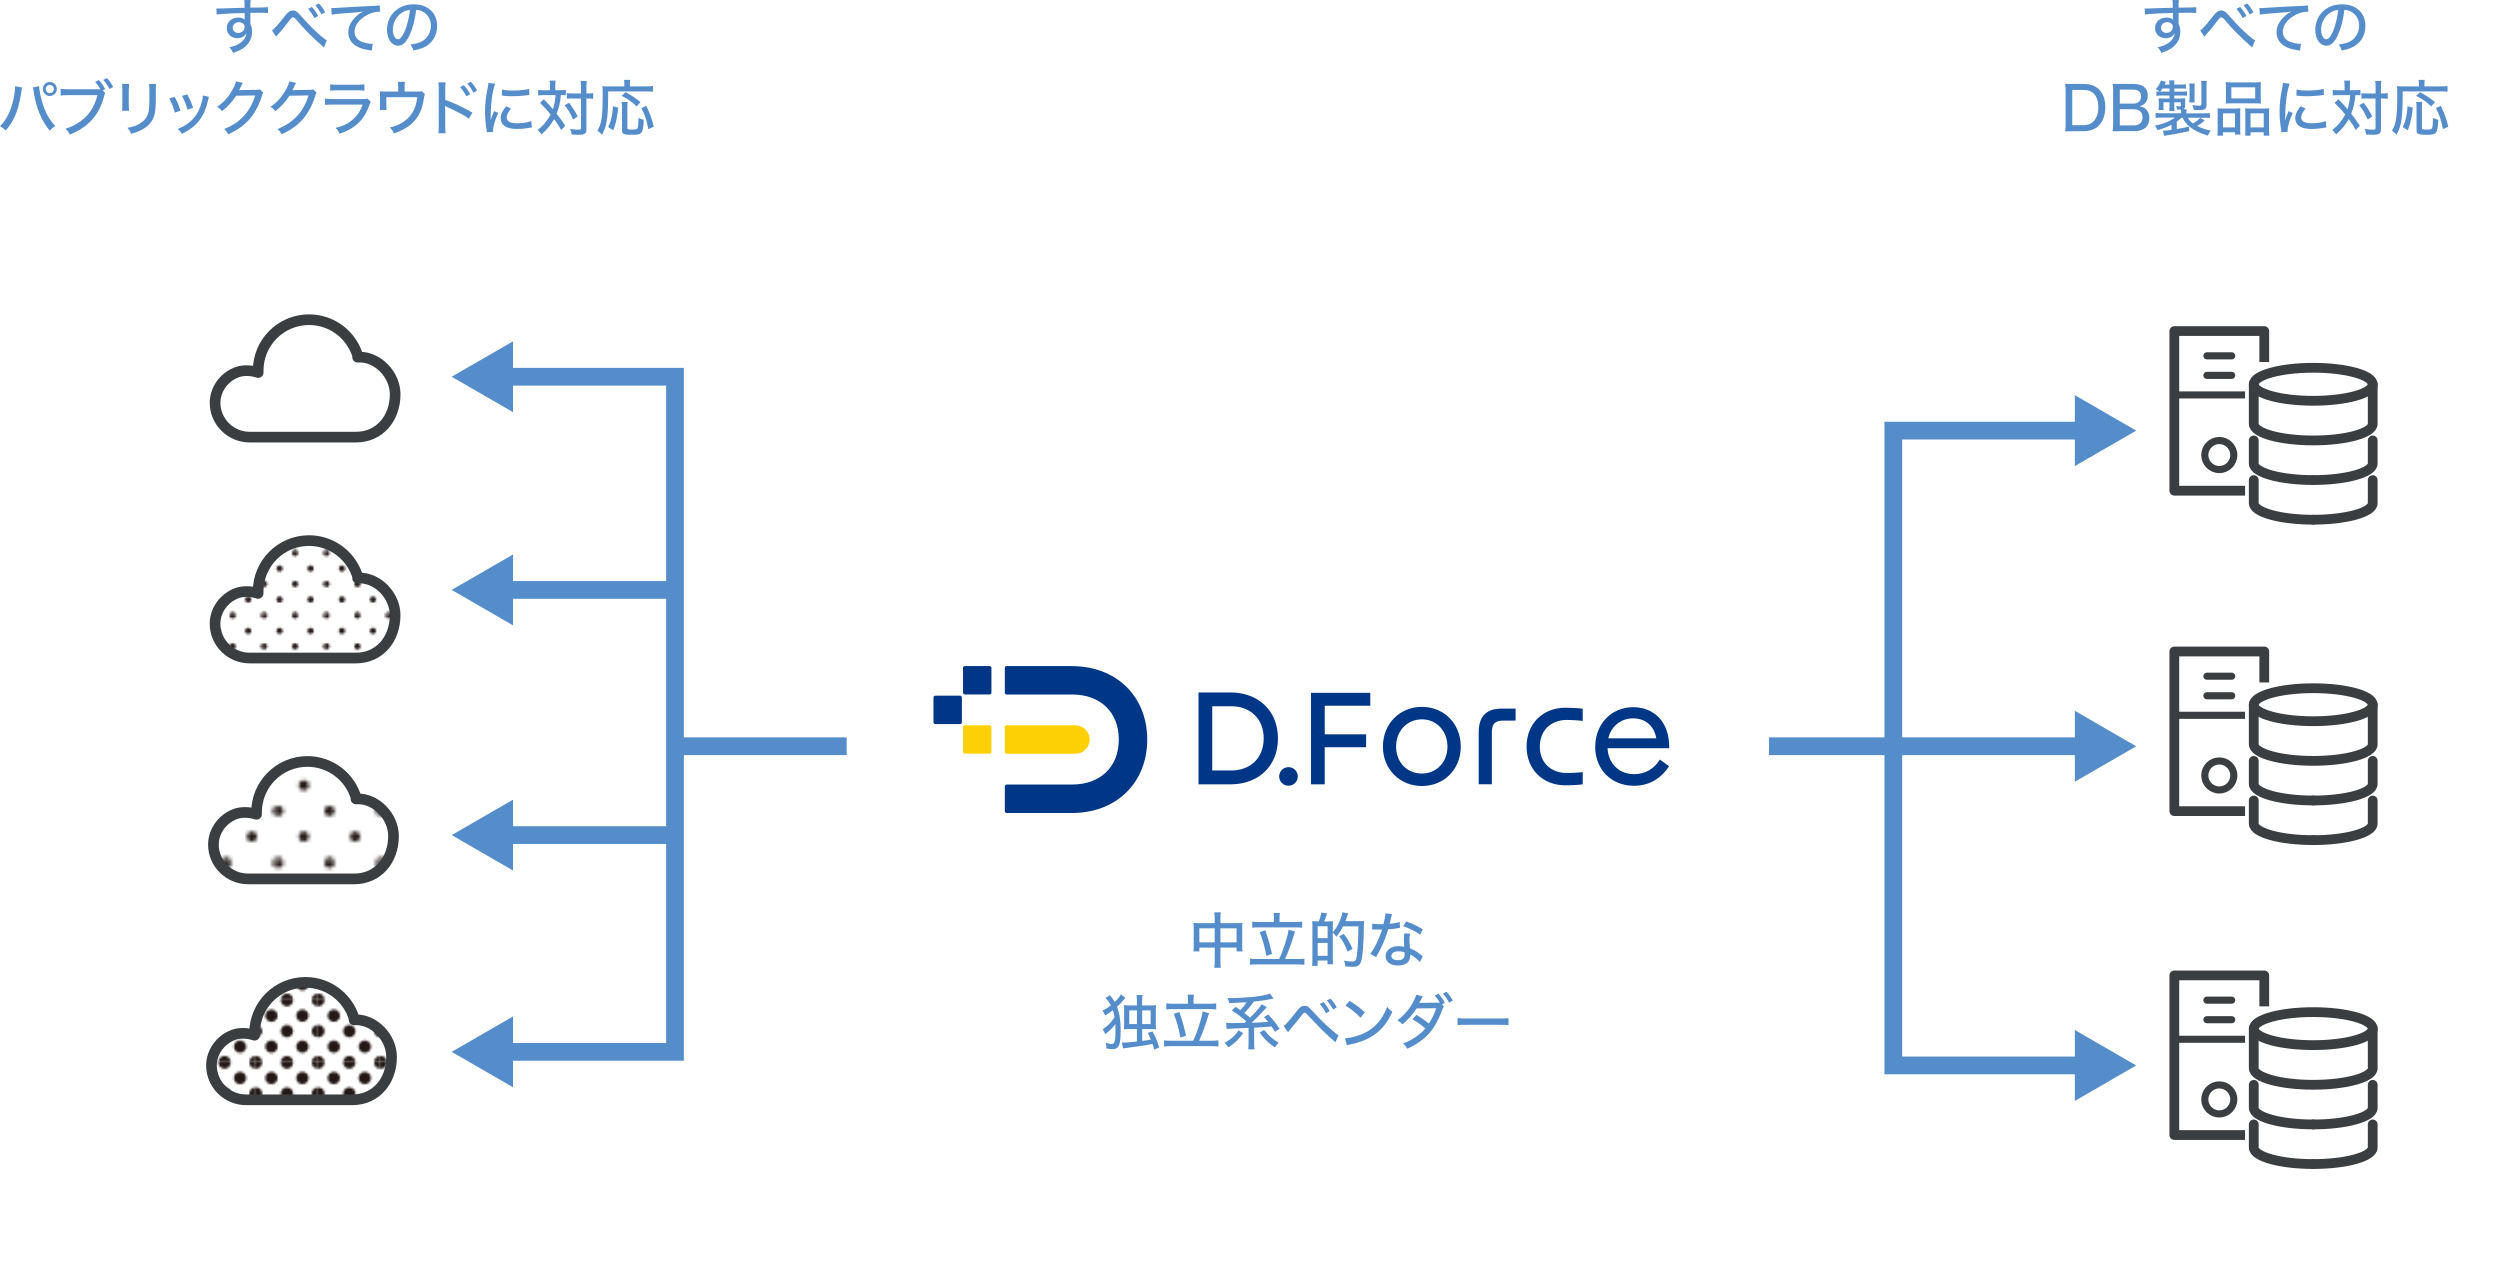 <?xml version="1.0" encoding="UTF-8"?>
<svg id="_レイヤー_2" data-name="レイヤー 2" xmlns="http://www.w3.org/2000/svg" xmlns:xlink="http://www.w3.org/1999/xlink" viewBox="0 0 639.3 325.31">
  <defs>
    <style>
      .cls-1 {
        fill: #fff;
      }

      .cls-2 {
        stroke-width: 2.5px;
      }

      .cls-2, .cls-3, .cls-4, .cls-5, .cls-6, .cls-7, .cls-8 {
        stroke: #3a3e40;
        stroke-linejoin: round;
      }

      .cls-2, .cls-3, .cls-4, .cls-5, .cls-7, .cls-8 {
        stroke-linecap: round;
      }

      .cls-2, .cls-5, .cls-9, .cls-6, .cls-10, .cls-8 {
        fill: none;
      }

      .cls-11 {
        fill: #fcd005;
      }

      .cls-3 {
        fill: url(#_10_dpi_20_-2);
      }

      .cls-3, .cls-4, .cls-7, .cls-8 {
        stroke-width: 2.73px;
      }

      .cls-4 {
        fill: url(#_10_dpi_20_);
      }

      .cls-5 {
        stroke-width: 1.82px;
      }

      .cls-9 {
        stroke: #558dcb;
        stroke-miterlimit: 10;
        stroke-width: 4.54px;
      }

      .cls-6 {
        stroke-width: 1.82px;
      }

      .cls-7 {
        fill: url(#_10_dpi_40_);
      }

      .cls-12 {
        fill: #558dcb;
      }

      .cls-13 {
        fill: #231815;
      }

      .cls-14 {
        fill: #003686;
      }
    </style>
    <pattern id="_10_dpi_20_" data-name="10 dpi 20%" x="0" y="0" width="28.8" height="28.8" patternTransform="translate(-3680.7 -4675.46) scale(.55)" patternUnits="userSpaceOnUse" viewBox="0 0 28.8 28.8">
      <g>
        <rect class="cls-10" x="0" y="0" width="28.8" height="28.8"/>
        <g>
          <path class="cls-13" d="m28.8,30.24c.8,0,1.44-.64,1.44-1.44s-.64-1.44-1.44-1.44-1.44.64-1.44,1.44.64,1.44,1.44,1.44Z"/>
          <path class="cls-13" d="m14.4,30.24c.8,0,1.44-.64,1.44-1.44s-.65-1.44-1.44-1.44-1.44.64-1.44,1.44.64,1.44,1.44,1.44Z"/>
          <path class="cls-13" d="m28.8,15.84c.8,0,1.44-.65,1.44-1.44s-.64-1.44-1.44-1.44-1.44.64-1.44,1.44.64,1.44,1.44,1.44Z"/>
          <path class="cls-13" d="m14.4,15.84c.8,0,1.44-.65,1.44-1.44s-.65-1.44-1.44-1.44-1.44.64-1.44,1.44.64,1.44,1.44,1.44Z"/>
          <path class="cls-13" d="m7.2,23.04c.79,0,1.44-.64,1.44-1.44s-.65-1.44-1.44-1.44-1.44.64-1.44,1.44.64,1.44,1.44,1.44Z"/>
          <path class="cls-13" d="m21.6,23.04c.8,0,1.44-.64,1.44-1.44s-.65-1.44-1.44-1.44-1.44.64-1.44,1.44.64,1.44,1.44,1.44Z"/>
          <path class="cls-13" d="m7.2,8.64c.79,0,1.44-.64,1.44-1.44s-.65-1.44-1.44-1.44-1.44.64-1.44,1.44.64,1.44,1.44,1.44Z"/>
          <path class="cls-13" d="m21.6,8.64c.8,0,1.44-.64,1.44-1.44s-.65-1.44-1.44-1.44-1.44.64-1.44,1.44.64,1.44,1.44,1.44Z"/>
        </g>
        <g>
          <path class="cls-13" d="m0,30.24c.79,0,1.44-.64,1.44-1.44s-.64-1.44-1.44-1.44-1.44.64-1.44,1.44.64,1.44,1.44,1.44Z"/>
          <path class="cls-13" d="m0,15.84c.79,0,1.44-.65,1.44-1.44s-.64-1.44-1.44-1.44-1.44.64-1.44,1.44.64,1.44,1.44,1.44Z"/>
        </g>
        <g>
          <path class="cls-13" d="m28.8,1.44c.8,0,1.44-.64,1.44-1.44s-.64-1.44-1.44-1.44-1.44.64-1.44,1.44.64,1.44,1.44,1.44Z"/>
          <path class="cls-13" d="m14.4,1.44c.8,0,1.44-.64,1.44-1.44s-.65-1.44-1.44-1.44-1.44.64-1.44,1.44.64,1.44,1.44,1.44Z"/>
        </g>
        <path class="cls-13" d="m0,1.44c.79,0,1.44-.64,1.44-1.44S.79-1.44,0-1.44-1.44-.8-1.44,0-.8,1.44,0,1.44Z"/>
      </g>
    </pattern>
    <pattern id="_10_dpi_20_-2" data-name="10 dpi 20%" patternTransform="translate(-984.44 -1758.59) scale(.91)" xlink:href="#_10_dpi_20_"/>
    <pattern id="_10_dpi_40_" data-name="10 dpi 40%" x="0" y="0" width="28.8" height="28.8" patternTransform="translate(-3698.73 -4656.82) scale(.55)" patternUnits="userSpaceOnUse" viewBox="0 0 28.8 28.8">
      <g>
        <rect class="cls-10" x="0" y="0" width="28.8" height="28.8"/>
        <g>
          <path class="cls-13" d="m28.8,31.68c1.59,0,2.88-1.29,2.88-2.88s-1.29-2.88-2.88-2.88-2.88,1.29-2.88,2.88,1.29,2.88,2.88,2.88Z"/>
          <path class="cls-13" d="m14.4,31.68c1.59,0,2.88-1.29,2.88-2.88s-1.29-2.88-2.88-2.88-2.88,1.29-2.88,2.88,1.29,2.88,2.88,2.88Z"/>
          <path class="cls-13" d="m28.8,17.28c1.59,0,2.88-1.29,2.88-2.88s-1.29-2.88-2.88-2.88-2.88,1.29-2.88,2.88,1.29,2.88,2.88,2.88Z"/>
          <path class="cls-13" d="m14.4,17.28c1.59,0,2.88-1.29,2.88-2.88s-1.29-2.88-2.88-2.88-2.88,1.29-2.88,2.88,1.29,2.88,2.88,2.88Z"/>
          <path class="cls-13" d="m7.2,24.48c1.59,0,2.88-1.29,2.88-2.88s-1.29-2.88-2.88-2.88-2.88,1.29-2.88,2.88,1.29,2.88,2.88,2.88Z"/>
          <path class="cls-13" d="m21.6,24.48c1.59,0,2.88-1.29,2.88-2.88s-1.29-2.88-2.88-2.88-2.88,1.29-2.88,2.88,1.29,2.88,2.88,2.88Z"/>
          <path class="cls-13" d="m7.2,10.08c1.59,0,2.88-1.29,2.88-2.88s-1.29-2.88-2.88-2.88-2.88,1.29-2.88,2.88,1.29,2.88,2.88,2.88Z"/>
          <path class="cls-13" d="m21.6,10.08c1.59,0,2.88-1.29,2.88-2.88s-1.29-2.88-2.88-2.88-2.88,1.29-2.88,2.88,1.29,2.88,2.88,2.88Z"/>
        </g>
        <g>
          <path class="cls-13" d="m0,31.68c1.59,0,2.88-1.29,2.88-2.88S1.59,25.92,0,25.92s-2.88,1.29-2.88,2.88S-1.59,31.68,0,31.68Z"/>
          <path class="cls-13" d="m0,17.28c1.59,0,2.88-1.29,2.88-2.88S1.59,11.52,0,11.52s-2.88,1.29-2.88,2.88S-1.59,17.28,0,17.28Z"/>
        </g>
        <g>
          <path class="cls-13" d="m28.8,2.88c1.59,0,2.88-1.29,2.88-2.88s-1.29-2.88-2.88-2.88-2.88,1.29-2.88,2.88,1.29,2.88,2.88,2.88Z"/>
          <path class="cls-13" d="m14.4,2.88c1.59,0,2.88-1.29,2.88-2.88s-1.29-2.88-2.88-2.88-2.88,1.29-2.88,2.88,1.29,2.88,2.88,2.88Z"/>
        </g>
        <path class="cls-13" d="m0,2.88c1.59,0,2.88-1.29,2.88-2.88S1.59-2.88,0-2.88-2.88-1.59-2.88,0-1.59,2.88,0,2.88Z"/>
      </g>
    </pattern>
  </defs>
  <g id="_レイヤー_1-2" data-name="レイヤー 1">
    <g>
      <path class="cls-1" d="m577.78,325.31c-33.83,0-61.52-27.68-61.52-61.52V107.64c0-33.83,27.68-61.52,61.52-61.52s61.52,27.68,61.52,61.52v156.16c0,33.83-27.68,61.52-61.52,61.52Z"/>
      <line class="cls-9" x1="445.41" y1="190.83" x2="484.16" y2="190.83"/>
      <g>
        <line class="cls-9" x1="484.16" y1="190.83" x2="533.23" y2="190.83"/>
        <polygon class="cls-12" points="530.58 199.9 546.27 190.84 530.58 181.77 530.58 199.9"/>
      </g>
      <g>
        <polyline class="cls-9" points="533.23 110.12 484.16 110.12 484.16 272.45 533.23 272.45"/>
        <polygon class="cls-12" points="530.58 101.06 546.27 110.12 530.58 119.18 530.58 101.06"/>
        <polygon class="cls-12" points="530.58 281.52 546.27 272.46 530.58 263.39 530.58 281.52"/>
      </g>
      <path class="cls-1" d="m79.54,325.31c-33.83,0-61.52-27.68-61.52-61.52V107.64c0-33.83,27.68-61.52,61.52-61.52s61.52,27.68,61.52,61.52v156.16c0,33.83-27.68,61.52-61.52,61.52Z"/>
      <circle class="cls-1" cx="334.45" cy="190.83" r="117.93"/>
      <g>
        <path class="cls-12" d="m310.62,234.96c0-.8-.03-1.14-.11-1.65h1.67c-.08.46-.09.88-.09,1.61v1.14h4.32c.6,0,.93-.02,1.31-.06-.05.43-.06.74-.06,1.3v4.52c0,.6.02,1,.08,1.47h-1.53v-.97h-4.12v3.32c0,.91.02,1.34.11,1.85h-1.68c.08-.54.11-.99.11-1.85v-3.32h-3.92v.97h-1.54c.06-.52.09-.86.09-1.47v-4.52c0-.54-.02-.85-.08-1.3.42.05.74.06,1.3.06h4.15v-1.1Zm-3.92,2.44v3.57h3.92v-3.57h-3.92Zm9.51,3.57v-3.57h-4.12v3.57h4.12Z"/>
        <path class="cls-12" d="m327.1,245.23c.99-1.99,2.22-5.81,2.42-7.5l1.67.51c-.14.28-.17.36-.45,1.3-.66,2.15-1.39,4.09-2.13,5.7h3.1c.74,0,1.36-.03,1.85-.09v1.58c-.53-.08-1.07-.11-1.85-.11h-10.15c-.8,0-1.39.03-1.92.11v-1.58c.53.06,1.11.09,1.92.09h5.53Zm-1.33-10.56c0-.43-.03-.77-.11-1.22h1.65c-.08.39-.11.79-.11,1.2v1.13h3.89c.82,0,1.42-.03,1.9-.11v1.57c-.54-.06-1.13-.09-1.9-.09h-9.02c-.76,0-1.33.03-1.85.09v-1.57c.46.08,1.05.11,1.85.11h3.69v-1.11Zm-2.22,3.21c.69,1.93,1.05,3.2,1.73,6.05l-1.44.51c-.4-2.22-.96-4.22-1.7-6.07l1.41-.49Z"/>
        <path class="cls-12" d="m337.24,235.64c.32-.82.51-1.45.65-2.29l1.5.23c-.26.79-.46,1.33-.79,2.05h.93c.54,0,1.11-.02,1.34-.05-.03.43-.05.8-.05,1.34v1.45c.6-.6,1.25-1.64,1.75-2.79.36-.85.66-1.82.7-2.29l1.5.28c-.06.11-.06.12-.25.68-.08.28-.29.83-.48,1.31h3.47c.6,0,1.02-.02,1.33-.06-.05.34-.05.43-.06,1.13-.11,5.39-.28,7.58-.65,9.02-.32,1.19-.9,1.59-2.3,1.59-.54,0-.93-.02-1.79-.08-.05-.6-.14-.96-.36-1.5.79.15,1.51.23,2.1.23.66,0,.85-.14,1.02-.73.34-1.22.52-3.84.57-8.28h-3.92c-.52,1.07-.79,1.47-1.73,2.7-.35-.57-.57-.85-.9-1.11v6.56c0,.6.03,1.16.06,1.56h-1.41v-.96h-2.52v1.36h-1.42c.06-.45.08-1,.08-1.95v-7.95c0-.77-.01-1.13-.06-1.53.26.03.88.05,1.36.05h.32Zm-.29,4.26h2.55v-3.03h-2.55v3.03Zm0,4.52h2.55v-3.3h-2.55v3.3Zm7.66-1.07c-.74-1.87-1.24-2.76-2.13-3.92l1.13-.63c.93,1.17,1.47,2.08,2.27,3.83l-1.27.73Z"/>
        <path class="cls-12" d="m355.97,233.74q-.09.26-.25,1c-.11.49-.19.82-.36,1.5,1.11-.11,1.93-.25,2.58-.46l.06,1.5c-.19.02-.2.02-.53.08-.57.11-1.48.22-2.49.29-.46,1.57-1.02,3.06-1.7,4.49-.36.76-.49,1.02-1.1,2.08-.12.22-.23.4-.29.54l-1.48-.85c.56-.7.97-1.39,1.5-2.47.63-1.28,1.17-2.63,1.5-3.75-.32.02-.46.02-.91.02s-.43,0-1.05-.02h-.56v-1.48c.54.09,1.08.12,1.96.12.45,0,.73,0,.93-.02.28-1,.48-2.08.51-2.76l1.67.19Zm7.13,12.29c-.54-.68-1.48-1.42-2.49-1.98.02.17.02.19.02.32,0,.57-.23,1.22-.56,1.62-.49.57-1.41.91-2.52.91-1.98,0-3.23-.93-3.23-2.39s1.33-2.56,3.21-2.56c.51,0,.88.05,1.56.17-.06-.79-.09-1.37-.09-1.98s.03-.93.12-1.47l1.5.11c-.15.57-.2.9-.2,1.48s.05,1.33.15,2.24c1.1.48,1.64.79,2.55,1.48.34.26.34.28.48.39q.12.12.23.2l-.74,1.45Zm-5.47-2.76c-1.11,0-1.82.46-1.82,1.17s.62,1.1,1.68,1.1c1.14,0,1.7-.48,1.7-1.42,0-.17-.03-.57-.03-.59-.59-.19-.99-.26-1.53-.26Zm5.51-4.28c-1.3-.9-2.61-1.53-4.31-2.15l.77-1.22c1.81.68,2.92,1.22,4.25,2.04l-.71,1.33Z"/>
        <path class="cls-12" d="m287.77,255.16q-.12.14-.36.43c-.62.76-1.05,1.24-1.76,1.88.66,1.76.93,3.54.93,6.18,0,2.29-.23,3.57-.73,4.14-.29.34-.73.49-1.41.49-.45,0-.85-.05-1.5-.17-.02-.59-.06-.91-.2-1.45.66.22,1.2.32,1.59.32.71,0,.93-.88.93-3.64,0-.39-.02-.82-.05-1.45-.7.96-1.41,1.67-2.58,2.56-.17-.49-.39-.91-.66-1.24,1.2-.76,2.25-1.81,3.04-3.09-.12-.68-.25-1.2-.42-1.78-.66.53-1.17.86-2.01,1.33-.19-.49-.37-.87-.66-1.24.93-.45,1.42-.76,2.16-1.33-.28-.56-.57-.99-.96-1.44-.09-.11-.23-.25-.43-.43l1.13-.76c.11.15.34.45.54.73.22.26.42.56.71,1.03.79-.77,1.33-1.45,1.54-1.96l1.14.87Zm6.35,1.95c.62,0,1.05-.02,1.51-.08-.05.46-.06.8-.06,1.58v2.98c0,.8.02,1.16.06,1.62-.42-.05-.8-.06-1.53-.06h-2.02v3.03c1.05-.12,1.42-.19,2.22-.34-.29-.73-.4-.96-.8-1.7l1.21-.39c.77,1.36,1.08,2.08,1.74,4.08l-1.31.59c-.18-.73-.25-.97-.42-1.47-1.68.37-3.64.66-6.64,1.02-.34.03-.6.08-.9.14l-.29-1.53c.17.03.26.03.4.03.71,0,1.65-.08,3.44-.28v-3.18h-1.79c-.71,0-1.13.02-1.53.06.03-.46.05-.88.05-1.59v-2.95c0-.74-.01-1.16-.06-1.64.49.06.91.08,1.54.08h1.79v-1.17c0-.73-.02-.85-.11-1.48h1.56c-.08.42-.11.77-.11,1.48v1.17h2.04Zm-5.34,1.27v3.5h1.96v-3.5h-1.96Zm3.3,3.5h2.16v-3.5h-2.16v3.5Z"/>
        <path class="cls-12" d="m305.12,266.13c.99-1.99,2.22-5.81,2.42-7.5l1.67.51c-.14.28-.17.36-.45,1.3-.66,2.15-1.39,4.09-2.13,5.7h3.1c.74,0,1.36-.03,1.85-.09v1.58c-.53-.08-1.07-.11-1.85-.11h-10.15c-.8,0-1.39.03-1.91.11v-1.58c.52.06,1.11.09,1.91.09h5.53Zm-1.33-10.56c0-.43-.03-.77-.11-1.22h1.65c-.08.39-.11.79-.11,1.2v1.13h3.89c.82,0,1.42-.03,1.9-.11v1.57c-.54-.06-1.13-.09-1.9-.09h-9.02c-.76,0-1.33.03-1.85.09v-1.57c.46.08,1.05.11,1.85.11h3.69v-1.11Zm-2.22,3.21c.7,1.93,1.05,3.2,1.73,6.05l-1.44.51c-.4-2.22-.96-4.22-1.7-6.07l1.41-.49Z"/>
        <path class="cls-12" d="m317.89,264.21c-1.11,1.58-2.07,2.5-3.77,3.63-.31-.48-.6-.82-.99-1.16,1.62-.88,2.72-1.85,3.6-3.2l1.16.73Zm-4.34-2.66c.45.06.73.08,1.39.08.91,0,1.88-.02,3.29-.05q.31-.28.46-.42c-1.62-1.38-1.91-1.59-3.72-2.79l1.02-.9c.7.48.87.6,1.19.83.73-.77,1.11-1.25,1.62-2.01q-2.64.17-4.43.23c-.14-.54-.22-.76-.49-1.3.36.02.66.02.93.02,1.22,0,3.83-.14,5.27-.28,1.59-.15,3.1-.4,3.97-.66.09-.03.33-.11.7-.23l.93,1.28q-.25.05-1.05.2c-.93.19-2.8.46-4.02.6-.8,1.13-1.47,1.95-2.41,2.89.65.49.73.57,1.45,1.21,1.34-1.36,1.37-1.39,1.82-1.92.66-.76.82-.96,1.14-1.5l1.34.71c-.14.12-.51.52-.99,1.08-.6.7-2.05,2.16-2.89,2.92,1.45-.03,2.56-.09,4.23-.23-.32-.4-.51-.62-1.07-1.22l1.1-.66c1.42,1.58,1.73,1.95,2.9,3.63l-1.19.8c-.46-.76-.63-1-.88-1.37-1.5.14-3.06.25-4.45.31v4c0,.76.02,1.11.09,1.53h-1.61c.08-.43.09-.76.09-1.53v-3.94c-1.16.06-3.55.15-4.26.17q-.97.03-1.33.09l-.15-1.58Zm9.71,1.82c1.24,1.54,2.24,2.42,3.72,3.27-.36.36-.62.7-.99,1.21-1.71-1.21-2.61-2.08-3.88-3.8l1.14-.68Z"/>
        <path class="cls-12" d="m328.26,262.37c.23-.15.36-.25.54-.43.43-.43,1.95-2.22,2.7-3.23.9-1.19,1.34-1.5,2.12-1.5.71,0,1.03.22,2.18,1.51,1.64,1.81,3.3,3.44,5.11,4.97.77.66,1.05.86,1.4,1.07l-.83,1.78-1.48-1.34c-1.47-1.31-2.93-2.78-5.08-5.1-1-1.1-1.02-1.11-1.3-1.11s-.34.06-.99.94c-.65.85-1.75,2.21-2.78,3.41l-.48.62-1.11-1.59Zm10.18-6.12c.73.82,1.07,1.31,1.61,2.32l-.96.53c-.51-.96-.94-1.61-1.61-2.36l.96-.48Zm1.81-.88c.74.82,1.07,1.28,1.59,2.25l-.94.54c-.48-.9-.91-1.54-1.58-2.32l.93-.48Z"/>
        <path class="cls-12" d="m343.96,265.51c1.25-.05,3.12-.53,4.54-1.16,1.93-.85,3.38-2.02,4.6-3.75.69-1.02,1.14-1.85,1.62-3.12.51.63.71.82,1.34,1.27-1.28,2.79-2.73,4.59-4.82,5.99-1.56,1.07-3.47,1.82-5.84,2.32-.59.12-.65.14-.97.25l-.48-1.79Zm1.17-9.57c1.76,1.1,2.73,1.84,3.89,2.95l-1.11,1.37c-1.19-1.27-2.44-2.27-3.85-3.09l1.07-1.24Z"/>
        <path class="cls-12" d="m369.21,257.39c-.19.25-.22.35-.46,1.02-.43,1.17-1.25,2.93-1.93,4.02-1.56,2.49-3.67,4.25-6.95,5.76-.4-.68-.57-.91-1.07-1.34,1.33-.53,2.12-.94,3.09-1.59,1.13-.76,1.81-1.34,2.58-2.27-1.1-.96-2.1-1.68-3.29-2.33l1-1.13c1.3.74,2.02,1.24,3.23,2.21.77-1.2,1.41-2.52,1.87-3.92l-5.02.05c-1.08,1.65-2.13,2.84-3.63,4.08-.43-.48-.62-.63-1.3-1.04,1.67-1.24,2.93-2.66,3.91-4.42.46-.83.77-1.56.9-2.12l1.7.4q-.17.28-.49.94c-.2.42-.31.62-.42.77.09,0,.31-.02.63-.03l4.63-.06c-.39-.66-.77-1.21-1.3-1.81l.96-.48c.73.82,1.07,1.31,1.61,2.32l-.68.37.43.6Zm.71-3.78c.74.82,1.07,1.28,1.59,2.25l-.94.54c-.48-.9-.91-1.54-1.58-2.32l.93-.48Z"/>
        <path class="cls-12" d="m372.73,260.34c.57.08,1.24.11,2.38.11h8.35c1.33,0,1.7-.02,2.3-.09v1.79c-.68-.06-1.17-.08-2.32-.08h-8.32c-1.3,0-1.76.02-2.39.08v-1.81Z"/>
      </g>
      <g>
        <path class="cls-12" d="m55.37,2.15c.32.03.45.03.7.03.43,0,1.05-.02,2.76-.09q1-.03,3.72-.11c-.02-1.31-.03-1.59-.09-1.98h1.64c-.06.46-.08.74-.08,1.95,2.81-.02,3.98-.05,4.52-.11v1.5c-.56-.06-1.28-.08-2.59-.08-.42,0-.68,0-1.92.03v2.84c.31.66.43,1.27.43,2.04,0,1.65-.79,3.1-2.19,4.11-.62.43-1.31.77-2.66,1.25-.36-.74-.49-.94-.94-1.44,1.28-.29,1.9-.54,2.61-1,1.08-.73,1.64-1.56,1.73-2.61-.42.83-1.24,1.3-2.3,1.3-1.56,0-2.72-1.1-2.72-2.59,0-1.57,1.24-2.7,2.96-2.7.71,0,1.27.19,1.64.53q0-.06-.02-.2v-.66l-.02-.83c-2.46.03-6.18.23-7.15.39l-.05-1.54Zm4.14,4.91c0,.8.57,1.36,1.41,1.36.94,0,1.62-.65,1.62-1.56,0-.34-.09-.57-.31-.76-.28-.28-.68-.42-1.14-.42-.9,0-1.58.59-1.58,1.37Z"/>
        <path class="cls-12" d="m69.53,7.81c.25-.17.37-.28.71-.63.77-.79.96-1,2.55-3.03.91-1.14,1.37-1.47,2.13-1.47.49,0,.88.19,1.36.63.17.15.51.54,1.07,1.17,1.58,1.81,3.07,3.3,4.74,4.74.76.63,1.08.88,1.5,1.1l-.77,1.84c-.17-.19-.22-.23-.49-.46-.9-.76-2.96-2.72-3.98-3.77-.54-.56-1.85-2.02-2.61-2.92-.36-.42-.57-.56-.83-.56-.28,0-.37.09-1.02.94-1.41,1.84-1.92,2.46-3,3.64-.14.15-.19.2-.29.37l-1.05-1.61Zm10.22-6.04c.73.82,1.07,1.31,1.61,2.32l-.96.53c-.51-.96-.94-1.61-1.61-2.36l.96-.48Zm1.81-.88c.74.82,1.07,1.28,1.59,2.25l-.94.54c-.48-.9-.91-1.54-1.58-2.32l.93-.48Z"/>
        <path class="cls-12" d="m84.72,2.04q.29.02.54.02c.32,0,.49,0,.94-.05,1.81-.12,5.48-.34,9.11-.49,1.07-.05,1.53-.09,1.79-.15l.11,1.62h-.26c-.87,0-1.95.28-2.89.74-2.1,1.05-3.4,2.72-3.4,4.39,0,1.24.77,2.21,2.1,2.66.71.23,1.73.43,2.27.43.06,0,.15,0,.28-.02l-.23,1.75c-.2-.03-.26-.05-.51-.09-1.68-.25-2.58-.53-3.49-1.08-1.3-.79-2.01-2.02-2.01-3.5s.68-2.84,2.02-4.09c.62-.57.97-.82,1.85-1.24-1.08.17-1.7.23-3.33.34-2.69.19-4,.31-4.8.48l-.09-1.7Z"/>
        <path class="cls-12" d="m104.84,8.75c-.9,2.04-1.84,2.93-3.04,2.93-1.64,0-2.84-1.71-2.84-4.06,0-1.65.59-3.21,1.67-4.4,1.27-1.39,3.04-2.12,5.19-2.12,3.6,0,5.96,2.21,5.96,5.54,0,2.58-1.36,4.65-3.67,5.61-.73.29-1.33.46-2.38.66-.23-.71-.37-.97-.79-1.51,1.21-.19,1.9-.36,2.56-.63,1.65-.71,2.69-2.33,2.69-4.2,0-1.61-.76-2.89-2.12-3.61-.52-.28-.94-.39-1.65-.43-.28,2.3-.83,4.56-1.58,6.22Zm-2.12-5.47c-1.41.94-2.27,2.59-2.27,4.35,0,1.34.59,2.41,1.33,2.41.56,0,1.13-.68,1.73-2.08.6-1.42,1.13-3.58,1.33-5.42-.85.09-1.45.29-2.12.74Z"/>
        <path class="cls-12" d="m5.65,22.37c-.06.2-.08.26-.12.57-.23,1.81-.62,3.63-1.05,4.97-.68,2.18-1.62,3.86-3.03,5.47-.62-.6-.82-.76-1.45-1.11.93-.91,1.58-1.84,2.22-3.2.68-1.42,1.25-3.4,1.51-5.31.09-.68.14-1.14.14-1.71l1.78.32Zm4.34-.32c.05.86.31,2.25.68,3.61.74,2.79,1.81,4.82,3.46,6.56-.65.42-.87.59-1.39,1.19-.85-.99-1.37-1.78-2.04-3.09-.8-1.58-1.39-3.29-1.79-5.22-.14-.6-.19-.85-.4-2.25-.05-.22-.06-.29-.11-.49l1.59-.31Zm4.54.71c0,.99-.8,1.79-1.79,1.79s-1.78-.8-1.78-1.79.79-1.79,1.78-1.79,1.79.8,1.79,1.79Zm-2.83,0c0,.57.46,1.05,1.03,1.05s1.05-.48,1.05-1.05-.46-1.05-1.05-1.05-1.03.48-1.03,1.05Z"/>
        <path class="cls-12" d="m26.9,23.83c-.14.23-.15.23-.37,1.07-.66,2.52-1.9,4.76-3.77,6.5-1.39,1.3-2.75,2.13-4.91,3.03-.34-.69-.52-.93-1.11-1.51,1.37-.43,2.27-.85,3.43-1.61,2.44-1.61,3.95-3.83,4.76-6.98h-7.37c-1.04,0-1.45.03-2.05.11v-1.73c.62.09,1.05.12,2.08.12h8.08c-.4-.71-.8-1.27-1.34-1.88l.96-.48c.73.82,1.07,1.31,1.61,2.32l-.59.32.6.73Zm.45-3.86c.74.82,1.07,1.28,1.59,2.25l-.94.54c-.48-.9-.91-1.54-1.58-2.32l.93-.48Z"/>
        <path class="cls-12" d="m33.01,21.44q-.05.37-.08,1.65v3.38c0,.86.02,1.39.08,1.87h-1.81c.06-.62.08-.97.08-1.87v-3.38c0-.8-.02-1.19-.08-1.65h1.81Zm6.92.03c-.06.49-.08.71-.08,1.7v1.67c0,2.44-.12,3.77-.4,4.71-.43,1.48-1.44,2.66-3,3.54-.77.43-1.53.73-2.92,1.14-.25-.65-.39-.88-.93-1.54,1.54-.31,2.27-.56,3.07-1.05,1.34-.79,2.05-1.75,2.32-3.1.14-.71.22-1.75.22-3.21l-.02-.57v-1.56c0-1.16-.02-1.3-.08-1.71h1.81Z"/>
        <path class="cls-12" d="m44.64,24.74c.65,1.13.94,1.85,1.53,3.57l-1.47.48c-.39-1.47-.74-2.39-1.42-3.61l1.36-.43Zm8.8.03c-.09.23-.11.29-.2.74-.45,2.1-1.17,3.81-2.19,5.16-1.1,1.47-2.42,2.5-4.55,3.57-.32-.56-.49-.76-1.05-1.27,1.07-.42,1.68-.76,2.58-1.41,1.81-1.31,2.86-2.92,3.54-5.39.22-.74.31-1.28.31-1.76l1.58.36Zm-5.56-.65c.82,1.5,1.1,2.16,1.5,3.46l-1.44.46c-.29-1.14-.76-2.32-1.41-3.52l1.34-.4Z"/>
        <path class="cls-12" d="m62.08,21.19q-.12.17-.32.59c-.32.71-.43.96-.63,1.3.12-.02.34-.03.66-.05l3.68-.05c.57,0,.71-.03.99-.12l.86.83c-.15.2-.2.31-.35.85-.7,2.3-1.81,4.37-3.13,5.9-1.42,1.62-3.13,2.86-5.45,3.89-.36-.63-.53-.85-1.08-1.33,2.35-.96,3.89-2.02,5.34-3.69,1.14-1.31,2.04-3,2.62-4.91l-4.88.08c-1.03,1.59-2.21,2.86-3.63,3.95-.4-.54-.59-.71-1.25-1.11,1.71-1.16,2.84-2.41,3.95-4.39.52-.94.79-1.58.86-2.13l1.76.39Z"/>
        <path class="cls-12" d="m75.72,21.19q-.12.17-.32.59c-.32.71-.43.96-.63,1.3.12-.02.34-.03.66-.05l3.68-.05c.57,0,.71-.03.99-.12l.86.83c-.15.2-.2.31-.35.85-.7,2.3-1.81,4.37-3.13,5.9-1.42,1.62-3.13,2.86-5.45,3.89-.36-.63-.53-.85-1.08-1.33,2.35-.96,3.89-2.02,5.34-3.69,1.14-1.31,2.04-3,2.62-4.91l-4.88.08c-1.03,1.59-2.21,2.86-3.63,3.95-.4-.54-.59-.71-1.25-1.11,1.71-1.16,2.84-2.41,3.95-4.39.52-.94.79-1.58.86-2.13l1.76.39Z"/>
        <path class="cls-12" d="m83.1,25.22c.69.08,1.13.11,2.13.11h7.38c.8,0,1.05-.02,1.44-.12l.76.87c-.14.25-.22.42-.42.97-.85,2.3-2.01,3.95-3.66,5.19-1.1.8-2.1,1.31-3.91,1.96-.28-.63-.42-.85-.99-1.5,1.9-.46,3.17-1.07,4.37-2.12,1.17-1,1.84-1.99,2.53-3.83h-7.54c-1.22,0-1.56.01-2.1.08v-1.61Zm1.31-3.66c.66.09.83.11,1.93.11h4.9c.93,0,1.24-.02,1.95-.11v1.62c-.6-.06-1.02-.08-1.93-.08h-4.93c-.82,0-1.16.02-1.91.08v-1.62Z"/>
        <path class="cls-12" d="m106.43,23.42c1,0,1.11-.02,1.44-.11l.79.77c-.12.26-.15.34-.22.8-.28,1.79-.45,2.46-.9,3.54-1.11,2.69-3.29,4.52-6.81,5.71-.29-.65-.45-.88-1.02-1.53,1.47-.36,2.35-.71,3.33-1.36,2.19-1.44,3.32-3.38,3.66-6.38h-7.91v1.76c0,.6.02,1.17.05,1.51h-1.74c.06-.49.08-.82.08-1.54v-1.87c0-.6-.02-.94-.06-1.37.49.05.82.06,1.58.06h3.12v-1.08c0-.71-.01-1-.08-1.41h1.82c-.06.32-.09.77-.09,1.41v1.08h2.96Z"/>
        <path class="cls-12" d="m112.11,34.07c.08-.66.09-1.04.09-1.98v-9.2c0-1.07-.02-1.41-.09-1.84h1.84c-.08.49-.09,1.02-.09,1.88v2.61c2.19.77,4.37,1.79,6.95,3.26l-.91,1.53c-.68-.46-1.1-.73-1.9-1.17-1.17-.63-2.86-1.47-3.71-1.82q-.25-.11-.49-.26l.03.6c.02.14.02.62.02.77v3.66c0,.8.03,1.39.09,1.96h-1.82Zm6.5-12.28c.73.82,1.07,1.31,1.61,2.32l-.96.52c-.51-.96-.94-1.61-1.61-2.36l.96-.48Zm1.81-.88c.74.82,1.07,1.28,1.59,2.25l-.94.54c-.48-.9-.91-1.54-1.58-2.32l.93-.48Z"/>
        <path class="cls-12" d="m126.62,21.42c-.32.79-.66,2.27-.85,3.77-.17,1.23-.28,2.87-.29,4.21v1.39h.03c.14-.68.23-.97.83-2.38l1.07.48c-.79,1.65-1.33,3.49-1.33,4.49,0,.06,0,.19.02.34l-1.59.11c-.02-.26-.03-.35-.08-.68-.29-1.79-.4-2.93-.4-4.56,0-2.05.19-3.72.66-6.02.15-.8.19-.97.22-1.37l1.71.22Zm4.06,6.38c-.77.9-1.11,1.58-1.11,2.25,0,.96.91,1.47,2.66,1.47,1.38,0,2.7-.2,3.63-.57l.14,1.65c-.2.03-.25.03-.59.09-1.17.2-2.15.29-3.18.29-1.85,0-3.06-.42-3.71-1.27-.31-.39-.48-.96-.48-1.51,0-.93.45-1.9,1.39-3.03l1.25.62Zm-2.32-4.9c.82.19,1.45.25,2.62.25,1.9,0,3.44-.15,4.32-.43l.08,1.57c-.11,0-.2.02-1.08.12-.96.12-2.15.2-3.27.2-.88,0-1.58-.03-2.25-.12-.22-.02-.26-.03-.43-.05l.02-1.54Z"/>
        <path class="cls-12" d="m140.64,22.13c0-.77-.02-1.1-.09-1.51h1.54c-.06.45-.09.88-.09,1.5v.94h1.25c.62,0,.97-.01,1.45-.09v1.41c-.36-.05-.62-.06-1.28-.06-.11,1.65-.49,3.32-1.08,4.76.83,1.07,1.37,1.79,2.21,3.07l-1.04,1.1c-.6-1.08-1.03-1.73-1.82-2.79-.9,1.58-1.78,2.66-3.23,3.92-.32-.51-.54-.76-1-1.14,1-.77,1.58-1.33,2.27-2.27.43-.56.76-1.08,1.07-1.7-.77-.97-1.58-1.85-2.7-2.96l.97-.93c1.5,1.56,1.51,1.58,2.32,2.55.37-1.08.6-2.35.68-3.6h-3.03c-.62,0-.99.02-1.42.08v-1.42c.48.06.9.09,1.48.09h1.54v-.93Zm4.88,4.15c1.05,1.38,1.5,2.08,2.21,3.52l-1.17.77c-.73-1.65-1.24-2.5-2.18-3.66l1.14-.63Zm.91-1.1c-.65,0-1.04.01-1.47.08v-1.44c.42.06.79.08,1.47.08h2.15v-1.44c0-.85-.03-1.34-.11-1.76h1.58c-.06.46-.09.99-.09,1.76v1.44h.26c.63,0,1.1-.03,1.47-.09v1.47q-.12-.01-.34-.05c-.19-.03-.69-.05-1.13-.05h-.26v7.66c0,.76-.08,1.04-.36,1.27-.31.26-.76.36-1.76.36-.49,0-1.04-.02-1.64-.06-.11-.65-.2-.97-.42-1.44.66.11,1.5.19,1.96.19.71,0,.83-.05.83-.39v-7.58h-2.15Z"/>
        <path class="cls-12" d="m159.66,21.36c0-.36-.01-.62-.08-.93h1.58c-.06.26-.08.49-.08.93v.73h4.15c.83,0,1.33-.03,1.76-.09v1.45c-.48-.06-.97-.08-1.76-.08h-9.71c0,6.78-.28,8.68-1.58,11.12-.42-.51-.68-.74-1.17-1.08.56-.97.8-1.64,1-2.7.25-1.25.35-3.38.35-6.62,0-1.08-.01-1.56-.06-2.07.48.06.96.08,1.59.08h4v-.73Zm-4.14,11.13c.46-.96.62-1.37.82-2.33.25-1.05.32-1.67.4-2.98l1.36.34c-.14,1.34-.22,1.96-.45,3.03-.23,1.13-.39,1.67-.83,2.76l-1.3-.82Zm7.29-5.28c-1.2-1.16-2.07-1.78-3.84-2.7l.99-.93c1.79.97,2.39,1.37,3.83,2.53l-.97,1.1Zm-2.29-1.13c-.06.35-.09.76-.09,1.44v5.13c0,.42.17.48,1.22.48s1.28-.08,1.41-.43c.11-.29.2-1.28.2-2.19v-.36c.56.25.94.39,1.37.48-.2,3.57-.42,3.84-2.96,3.84-2.15,0-2.61-.2-2.61-1.13v-5.84c0-.69-.02-1.05-.09-1.42h1.56Zm5.28,6.96c-.43-2.3-.8-3.46-1.78-5.39l1.25-.59c.99,2.12,1.41,3.27,1.92,5.34l-1.39.63Z"/>
      </g>
      <line class="cls-9" x1="216.51" y1="190.83" x2="172.61" y2="190.83"/>
      <g>
        <g>
          <line class="cls-9" x1="172.61" y1="150.86" x2="128.54" y2="150.86"/>
          <polygon class="cls-12" points="131.19 141.79 115.5 150.85 131.19 159.92 131.19 141.79"/>
        </g>
        <g>
          <line class="cls-9" x1="172.61" y1="213.55" x2="128.54" y2="213.55"/>
          <polygon class="cls-12" points="131.19 204.49 115.5 213.55 131.19 222.61 131.19 204.49"/>
        </g>
      </g>
      <g>
        <polyline class="cls-9" points="128.54 268.98 172.61 268.98 172.61 96.34 128.54 96.34"/>
        <polygon class="cls-12" points="131.19 278.04 115.5 268.98 131.19 259.92 131.19 278.04"/>
        <polygon class="cls-12" points="131.19 87.28 115.5 96.34 131.19 105.4 131.19 87.28"/>
      </g>
      <path class="cls-8" d="m92,91.32c-.19,0-.37.01-.55.02l.13-.02c-1.51-5.52-6.56-9.57-12.55-9.57-7.19,0-13.01,5.83-13.01,13.01,0,.17,0,.33,0,.5h0s-.87-.24-.87-.24c-1.69-.39-3.41-.28-4.64.2-3.35,1.29-5.51,4.46-5.51,7.79,0,4.78,3.92,8.77,8.86,8.77h27.18c5.99,0,10.01-4.8,10.01-10.96,0-4.99-4.37-9.5-9.05-9.5Z"/>
      <path class="cls-4" d="m91.99,147.81c-.19,0-.37.01-.55.02l.13-.02c-1.51-5.52-6.56-9.57-12.55-9.57-7.19,0-13.01,5.83-13.01,13.01,0,.17,0,.33,0,.5h0s-.87-.24-.87-.24c-1.69-.39-3.41-.28-4.64.2-3.35,1.29-5.51,4.46-5.51,7.79,0,4.78,3.92,8.77,8.86,8.77h27.18c5.99,0,10.01-4.8,10.01-10.96,0-4.99-4.37-9.5-9.05-9.5Z"/>
      <path class="cls-3" d="m91.58,204.29c-.19,0-.37.01-.55.02l.13-.02c-1.51-5.52-6.56-9.57-12.55-9.57-7.19,0-13.01,5.83-13.01,13.01,0,.17,0,.33,0,.5h0s-.87-.24-.87-.24c-1.69-.39-3.41-.28-4.64.2-3.35,1.29-5.51,4.46-5.51,7.79,0,4.78,3.92,8.77,8.86,8.77h27.18c5.99,0,10.01-4.8,10.01-10.96,0-4.99-4.37-9.5-9.05-9.5Z"/>
      <path class="cls-7" d="m91.08,260.78c-.19,0-.37.01-.55.02l.13-.02c-1.51-5.52-6.56-9.57-12.55-9.57-7.19,0-13.01,5.83-13.01,13.01,0,.17,0,.33,0,.5h0s-.87-.24-.87-.24c-1.69-.39-3.41-.28-4.64.2-3.35,1.29-5.51,4.46-5.51,7.79,0,4.78,3.92,8.77,8.86,8.77h27.18c5.99,0,10.01-4.8,10.01-10.96,0-4.99-4.37-9.5-9.05-9.5Z"/>
      <g>
        <path class="cls-12" d="m548.46,2.15c.32.03.45.03.69.03.43,0,1.05-.02,2.76-.09q1-.03,3.72-.11c-.02-1.31-.03-1.59-.09-1.98h1.64c-.06.46-.08.74-.08,1.95,2.81-.02,3.98-.05,4.52-.11v1.5c-.56-.06-1.28-.08-2.59-.08-.42,0-.68,0-1.91.03v2.84c.31.66.43,1.27.43,2.04,0,1.65-.79,3.1-2.19,4.11-.62.43-1.31.77-2.66,1.25-.35-.74-.49-.94-.94-1.44,1.28-.29,1.9-.54,2.61-1,1.08-.73,1.64-1.56,1.73-2.61-.42.83-1.24,1.3-2.3,1.3-1.56,0-2.72-1.1-2.72-2.59,0-1.57,1.24-2.7,2.96-2.7.71,0,1.27.19,1.64.53q0-.06-.02-.2v-1.5c-2.47.03-6.19.23-7.17.39l-.05-1.54Zm4.14,4.91c0,.8.57,1.36,1.41,1.36.94,0,1.62-.65,1.62-1.56,0-.34-.09-.57-.31-.76-.28-.28-.68-.42-1.14-.42-.9,0-1.58.59-1.58,1.37Z"/>
        <path class="cls-12" d="m562.63,7.81c.25-.17.37-.28.71-.63.77-.79.96-1,2.55-3.03.91-1.14,1.37-1.47,2.13-1.47.49,0,.88.19,1.36.63.17.15.51.54,1.07,1.17,1.58,1.81,3.07,3.3,4.74,4.74.76.63,1.08.88,1.5,1.1l-.77,1.84c-.17-.19-.22-.23-.49-.46-.9-.76-2.96-2.72-3.98-3.77-.54-.56-1.85-2.02-2.61-2.92-.36-.42-.57-.56-.83-.56-.28,0-.37.09-1.02.94-1.41,1.84-1.92,2.46-3,3.64-.14.15-.18.2-.29.37l-1.05-1.61Zm10.22-6.04c.73.82,1.07,1.31,1.61,2.32l-.96.53c-.51-.96-.94-1.61-1.61-2.36l.96-.48Zm1.81-.88c.74.82,1.07,1.28,1.59,2.25l-.94.54c-.48-.9-.91-1.54-1.58-2.32l.93-.48Z"/>
        <path class="cls-12" d="m577.81,2.04q.29.02.54.02c.32,0,.49,0,.94-.05,1.81-.12,5.48-.34,9.11-.49,1.07-.05,1.53-.09,1.79-.15l.11,1.62h-.26c-.86,0-1.95.28-2.89.74-2.1,1.05-3.4,2.72-3.4,4.39,0,1.24.77,2.21,2.1,2.66.71.23,1.73.43,2.27.43.06,0,.15,0,.28-.02l-.23,1.75c-.2-.03-.26-.05-.51-.09-1.68-.25-2.58-.53-3.49-1.08-1.3-.79-2.01-2.02-2.01-3.5s.68-2.84,2.02-4.09c.62-.57.97-.82,1.85-1.24-1.08.17-1.7.23-3.34.34-2.69.19-4,.31-4.8.48l-.09-1.7Z"/>
        <path class="cls-12" d="m597.94,8.75c-.9,2.04-1.84,2.93-3.04,2.93-1.64,0-2.84-1.71-2.84-4.06,0-1.65.59-3.21,1.67-4.4,1.27-1.39,3.04-2.12,5.19-2.12,3.6,0,5.96,2.21,5.96,5.54,0,2.58-1.36,4.65-3.68,5.61-.73.29-1.33.46-2.38.66-.23-.71-.37-.97-.79-1.51,1.2-.19,1.9-.36,2.56-.63,1.65-.71,2.69-2.33,2.69-4.2,0-1.61-.76-2.89-2.12-3.61-.53-.28-.94-.39-1.65-.43-.28,2.3-.83,4.56-1.58,6.22Zm-2.12-5.47c-1.41.94-2.27,2.59-2.27,4.35,0,1.34.59,2.41,1.33,2.41.56,0,1.13-.68,1.73-2.08.6-1.42,1.13-3.58,1.33-5.42-.85.09-1.45.29-2.12.74Z"/>
        <path class="cls-12" d="m528.22,23.34c0-.77-.03-1.25-.12-1.92.56.03.96.05,1.85.05h2.73c1.81,0,3.07.43,4.05,1.36,1.08,1.05,1.64,2.61,1.64,4.57s-.6,3.67-1.75,4.79c-.97.93-2.21,1.36-3.94,1.36h-2.73c-.86,0-1.22.02-1.85.05.09-.6.12-1.1.12-1.96v-8.29Zm4.37,8.68c1.27,0,2.12-.31,2.79-1.02.79-.82,1.2-2.07,1.2-3.57s-.37-2.67-1.13-3.46c-.66-.68-1.5-.97-2.84-.97h-2.69v9.02h2.66Z"/>
        <path class="cls-12" d="m542.1,33.54c-.82,0-1.22.02-1.87.05.11-.66.14-1.05.14-2.02v-8.34c0-.68-.05-1.19-.12-1.79.52.03.85.03,1.85.03h3.49c2.35,0,3.64,1.05,3.64,2.95,0,.91-.28,1.59-.85,2.13-.34.29-.62.43-1.24.63.76.14,1.13.31,1.54.68.63.57.96,1.34.96,2.35,0,2.13-1.41,3.33-3.89,3.33h-3.66Zm3.37-7.04c1.28,0,2.04-.68,2.04-1.85s-.71-1.73-2.07-1.73h-3.37v3.58h3.4Zm-3.4,5.57h3.49c1.51,0,2.32-.73,2.32-2.07,0-.66-.17-1.14-.54-1.48-.4-.39-1.04-.59-1.82-.59h-3.44v4.14Z"/>
        <path class="cls-12" d="m557.87,30.09c-.42.4-.74.66-1.22,1v1.9q2.1-.34,3.15-.62v1.17c-1.61.39-3.94.82-5.71,1.08-.34.05-.4.06-.7.11l-.26-1.31h.12c.43,0,1.02-.06,2.05-.2v-1.33c-1.25.65-2.15.99-3.58,1.39-.22-.52-.34-.74-.68-1.16,1.22-.23,1.82-.4,2.87-.82.88-.34,1.68-.79,2.24-1.22h-3.27c-.88,0-1.2.02-1.65.08v-1.28c.49.06.87.08,1.7.08h4.83v-.28c0-.25-.02-.45-.03-.66-.09.02-.18.02-.22.02-.19,0-.22,0-.82-.03-.02-.31-.08-.6-.2-.91.31.06.71.11.93.11.2,0,.26-.06.26-.29v-.76h-1.67v1.03c0,.49.02.83.05,1.21h-1.34c.05-.43.06-.66.06-1.21v-1.03h-1.53v1.08c0,.48,0,.65.05.91h-1.31c.05-.42.06-.59.06-.97v-1.11c0-.34-.02-.57-.05-.93.25.03.69.05,1.1.05h1.68v-.76h-2.01c-.54,0-.93.03-1.34.08v-1.14c.29.03.4.05.86.06-.35-.28-.6-.43-1.02-.63.63-.63,1-1.27,1.31-2.19l1.28.28c-.15.36-.2.46-.32.74h1.24c-.02-.51-.03-.74-.08-1.08h1.37c-.05.32-.06.54-.06,1.08h1.58c.66,0,.99-.02,1.39-.08v1.14c-.42-.05-.77-.06-1.39-.06h-1.58v.8h1.78c.8,0,1.1-.02,1.48-.08v1.14c-.43-.05-.82-.06-1.42-.06h-1.84v.76h1.53c.6,0,.96-.02,1.25-.05-.01.23-.01.42-.01.73v1.22c0,.48-.14.69-.48.85h.85c-.05.31-.05.48-.05.76v.28h4.28c.8,0,1.31-.02,1.73-.08v1.28c-.46-.06-.79-.08-1.67-.08h-3.98c.29.54.68.97,1.34,1.47.77-.42,1.36-.9,1.84-1.45l1.13.71c-.65.59-1.11.93-1.93,1.38,1.21.6,2.13.91,3.49,1.19-.32.43-.49.73-.73,1.28-2.04-.62-3.35-1.25-4.49-2.15-.97-.77-1.44-1.33-1.98-2.42h-.26Zm-5.31-6.67h2.22v-.8h-1.79c-.2.32-.29.45-.59.8h.15Zm7.27,2.76c.05-.34.08-.63.08-1.05v-2.64c0-.43-.03-.8-.08-1.13h1.42c-.05.29-.06.6-.06,1.13v2.62c0,.48.02.74.06,1.07h-1.42Zm4.43.51c0,.63-.14,1-.42,1.19-.32.22-.63.28-1.53.28-.48,0-.82-.02-1.33-.05-.06-.46-.17-.9-.34-1.25.65.11,1.17.15,1.56.15.66,0,.74-.05.74-.45v-4.56c0-.56-.03-.9-.09-1.33h1.48c-.06.42-.08.76-.08,1.39v4.62Z"/>
        <path class="cls-12" d="m567.11,29.17c0-.57-.01-1.03-.06-1.48.46.05.85.06,1.47.06h3.2c.48,0,.82-.01,1.2-.05-.05.32-.05.59-.05,1.39v3.89c0,.66.01,1.1.06,1.44h-1.41v-.6h-3.06v.88h-1.44c.06-.43.08-.85.08-1.65v-3.88Zm1.36,3.41h3.06v-3.6h-3.06v3.6Zm.76-10.25c0-.54-.02-.91-.06-1.34.48.06.9.08,1.74.08h5.51c.88,0,1.33-.02,1.75-.08-.05.42-.06.76-.06,1.34v2.75c0,.6.02,1,.06,1.41-.46-.05-.8-.06-1.61-.06h-5.79c-.77,0-1.17.02-1.61.06.05-.42.06-.85.06-1.39v-2.76Zm1.37,2.84h6.1v-2.84h-6.1v2.84Zm3.57,3.81c0-.69-.02-.94-.05-1.28.37.03.71.05,1.21.05h3.61c.63,0,.99-.01,1.36-.06-.05.43-.06.83-.06,1.48v3.89c0,.85.02,1.25.08,1.64h-1.45v-.88h-3.35v.88h-1.4c.05-.42.06-.79.06-1.44v-4.28Zm1.34,3.6h3.37v-3.6h-3.37v3.6Z"/>
        <path class="cls-12" d="m585.52,21.42c-.32.79-.66,2.27-.85,3.77-.17,1.23-.28,2.87-.29,4.21v1.39h.03c.14-.68.23-.97.83-2.38l1.07.48c-.79,1.65-1.33,3.49-1.33,4.49,0,.06,0,.19.02.34l-1.59.11c-.02-.26-.03-.35-.08-.68-.29-1.79-.4-2.93-.4-4.56,0-2.05.19-3.72.66-6.02.15-.8.19-.97.22-1.37l1.71.22Zm4.06,6.38c-.77.9-1.11,1.58-1.11,2.25,0,.96.91,1.47,2.66,1.47,1.37,0,2.7-.2,3.63-.57l.14,1.65c-.2.03-.25.03-.59.09-1.17.2-2.15.29-3.18.29-1.85,0-3.06-.42-3.71-1.27-.31-.39-.48-.96-.48-1.51,0-.93.45-1.9,1.39-3.03l1.25.62Zm-2.32-4.9c.82.19,1.45.25,2.62.25,1.9,0,3.44-.15,4.32-.43l.08,1.57c-.11,0-.2.02-1.08.12-.96.12-2.15.2-3.27.2-.88,0-1.58-.03-2.25-.12-.22-.02-.26-.03-.43-.05l.02-1.54Z"/>
        <path class="cls-12" d="m599.55,22.13c0-.77-.02-1.1-.09-1.51h1.54c-.06.45-.09.88-.09,1.5v.94h1.25c.62,0,.97-.01,1.45-.09v1.41c-.35-.05-.62-.06-1.28-.06-.11,1.65-.49,3.32-1.08,4.76.83,1.07,1.37,1.79,2.21,3.07l-1.03,1.1c-.6-1.08-1.04-1.73-1.82-2.79-.9,1.58-1.78,2.66-3.23,3.92-.32-.51-.54-.76-1-1.14,1-.77,1.58-1.33,2.27-2.27.43-.56.76-1.08,1.07-1.7-.77-.97-1.58-1.85-2.7-2.96l.97-.93c1.5,1.56,1.51,1.58,2.32,2.55.37-1.08.6-2.35.68-3.6h-3.03c-.62,0-.99.02-1.42.08v-1.42c.48.06.9.09,1.48.09h1.54v-.93Zm4.88,4.15c1.05,1.38,1.5,2.08,2.21,3.52l-1.17.77c-.73-1.65-1.24-2.5-2.18-3.66l1.14-.63Zm.91-1.1c-.65,0-1.03.01-1.47.08v-1.44c.42.06.79.08,1.47.08h2.15v-1.44c0-.85-.03-1.34-.11-1.76h1.57c-.06.46-.09.99-.09,1.76v1.44h.26c.63,0,1.1-.03,1.47-.09v1.47q-.12-.01-.34-.05c-.19-.03-.7-.05-1.13-.05h-.26v7.66c0,.76-.08,1.04-.36,1.27-.31.26-.76.36-1.76.36-.49,0-1.03-.02-1.64-.06-.11-.65-.2-.97-.42-1.44.66.11,1.5.19,1.96.19.71,0,.83-.05.83-.39v-7.58h-2.15Z"/>
        <path class="cls-12" d="m618.56,21.36c0-.36-.02-.62-.08-.93h1.58c-.06.26-.08.49-.08.93v.73h4.15c.83,0,1.33-.03,1.76-.09v1.45c-.48-.06-.97-.08-1.76-.08h-9.71c0,6.78-.28,8.68-1.58,11.12-.42-.51-.68-.74-1.17-1.08.56-.97.8-1.64,1-2.7.25-1.25.36-3.38.36-6.62,0-1.08-.02-1.56-.06-2.07.48.06.96.08,1.59.08h4v-.73Zm-4.14,11.13c.46-.96.62-1.37.82-2.33.25-1.05.32-1.67.4-2.98l1.36.34c-.14,1.34-.22,1.96-.45,3.03-.23,1.13-.39,1.67-.83,2.76l-1.3-.82Zm7.29-5.28c-1.21-1.16-2.07-1.78-3.85-2.7l.99-.93c1.79.97,2.39,1.37,3.83,2.53l-.97,1.1Zm-2.29-1.13c-.06.35-.09.76-.09,1.44v5.13c0,.42.17.48,1.22.48s1.28-.08,1.41-.43c.11-.29.2-1.28.2-2.19v-.36c.56.25.94.39,1.37.48-.2,3.57-.42,3.84-2.96,3.84-2.15,0-2.61-.2-2.61-1.13v-5.84c0-.69-.02-1.05-.09-1.42h1.56Zm5.28,6.96c-.43-2.3-.8-3.46-1.78-5.39l1.25-.59c.99,2.12,1.41,3.27,1.91,5.34l-1.39.63Z"/>
      </g>
      <g>
        <g>
          <path class="cls-14" d="m306.48,177.07h8.2c6.99,0,12.12,4.58,12.12,11.77s-5.13,11.73-12.12,11.73h-8.2v-23.5Zm8.35,19.96c4.91,0,8.32-3.17,8.32-8.2s-3.41-8.23-8.32-8.23h-4.84v16.43h4.84Z"/>
          <circle class="cls-14" cx="329.49" cy="198.55" r="2.38"/>
          <path class="cls-14" d="m335.24,177.17h15.17v3.3h-11.65v7.31h10.58v3.3h-10.58v9.49h-3.52v-23.4Z"/>
          <path class="cls-14" d="m353.64,190.92c0-5.87,4.33-10.16,9.97-10.16s9.94,4.29,9.94,10.16-4.33,10.08-9.94,10.08-9.97-4.25-9.97-10.08Zm9.97,6.89c3.74,0,6.53-2.9,6.53-6.89s-2.79-6.97-6.53-6.97-6.6,2.9-6.6,6.97,2.82,6.89,6.6,6.89Z"/>
          <path class="cls-14" d="m384.1,181.2h3.47v3.08h-3.17c-2.05,0-2.9.77-2.9,2.97v13.31h-3.37v-13.27c0-4.18,1.98-6.09,5.98-6.09Z"/>
          <path class="cls-14" d="m390.38,190.92c0-5.87,4.14-9.94,9.94-9.94.92,0,3.28.07,4.42.26v3.12c-1.14-.18-3.39-.26-4.05-.26-4.22,0-6.93,2.82-6.93,6.82s2.71,6.75,6.93,6.75c.66,0,2.92-.07,4.05-.22v3.12c-1.14.18-3.5.26-4.42.26-5.79,0-9.94-4.07-9.94-9.9Z"/>
          <path class="cls-14" d="m407.93,190.96c0-5.79,4.11-10.12,9.72-10.12,4.91,0,9.31,3.34,9.2,10.49h-15.77c.18,3.81,2.82,6.64,6.82,6.64,2.82,0,5.13-1.39,6.56-3.74l2.35,1.72c-1.69,2.64-4.62,4.99-8.95,4.99-5.94,0-9.94-4.29-9.94-9.97Zm15.62-2.16c-.62-3.45-3.04-5.1-5.94-5.1-3.26,0-5.65,2.16-6.34,5.1h12.29Z"/>
        </g>
        <g>
          <rect class="cls-14" x="246.26" y="170.32" width="7.27" height="7.27" rx=".47" ry=".47"/>
          <path class="cls-14" d="m274.14,170.32h-16.72c-.26,0-.47.21-.47.47v6.34c0,.26.21.47.47.47h16.72c7.27,0,11.96,4.52,11.96,11.51s-4.69,11.51-11.96,11.51h-16.4s0,0,0,0h-.32c-.26,0-.47.21-.47.47v6.34c0,.26.21.47.47.47h16.72c11.32,0,19.23-7.72,19.23-18.78s-7.91-18.78-19.23-18.78Z"/>
          <rect class="cls-14" x="238.71" y="177.89" width="7.27" height="7.27" rx=".47" ry=".47"/>
          <rect class="cls-11" x="246.26" y="185.46" width="7.27" height="7.27" rx=".47" ry=".47"/>
          <path class="cls-11" d="m275.02,185.46h-17.61c-.26,0-.47.21-.47.47v6.34c0,.26.21.47.47.47h17.61c2.01,0,3.63-1.63,3.63-3.63s-1.63-3.63-3.63-3.63Z"/>
        </g>
      </g>
      <g>
        <rect class="cls-2" x="556.02" y="84.66" width="23" height="40.82"/>
        <line class="cls-5" x1="556.02" y1="100.99" x2="579.02" y2="100.99"/>
        <line class="cls-5" x1="564.35" y1="95.99" x2="570.69" y2="95.99"/>
        <line class="cls-5" x1="564.35" y1="90.99" x2="570.69" y2="90.99"/>
        <circle class="cls-6" cx="567.52" cy="116.36" r="3.71"/>
        <rect class="cls-1" x="574.11" y="92.58" width="37.89" height="52.5"/>
        <g>
          <ellipse class="cls-2" cx="591.54" cy="98.27" rx="15.21" ry="4.22"/>
          <path class="cls-2" d="m576.33,98.27v10.14c0,2.33,6.81,4.22,15.21,4.22s15.21-1.89,15.21-4.22v-10.14"/>
          <path class="cls-2" d="m576.33,112.63v5.91c0,2.33,6.81,4.22,15.21,4.22"/>
          <path class="cls-2" d="m576.33,122.77v5.91c0,2.33,6.81,4.22,15.21,4.22"/>
          <path class="cls-2" d="m606.75,112.63v5.91c0,2.33-6.81,4.22-15.21,4.22"/>
          <path class="cls-2" d="m606.75,122.77v5.91c0,2.33-6.81,4.22-15.21,4.22"/>
        </g>
      </g>
      <g>
        <rect class="cls-2" x="556.02" y="166.6" width="23" height="40.82"/>
        <line class="cls-5" x1="556.02" y1="182.92" x2="579.02" y2="182.92"/>
        <line class="cls-5" x1="564.35" y1="177.92" x2="570.69" y2="177.92"/>
        <line class="cls-5" x1="564.35" y1="172.92" x2="570.69" y2="172.92"/>
        <circle class="cls-6" cx="567.52" cy="198.3" r="3.71"/>
        <rect class="cls-1" x="574.11" y="174.52" width="37.89" height="52.5"/>
        <g>
          <ellipse class="cls-2" cx="591.54" cy="180.21" rx="15.21" ry="4.22"/>
          <path class="cls-2" d="m576.33,180.21v10.14c0,2.33,6.81,4.22,15.21,4.22s15.21-1.89,15.21-4.22v-10.14"/>
          <path class="cls-2" d="m576.33,194.57v5.91c0,2.33,6.81,4.22,15.21,4.22"/>
          <path class="cls-2" d="m576.33,204.71v5.91c0,2.33,6.81,4.22,15.21,4.22"/>
          <path class="cls-2" d="m606.75,194.57v5.91c0,2.33-6.81,4.22-15.21,4.22"/>
          <path class="cls-2" d="m606.75,204.71v5.91c0,2.33-6.81,4.22-15.21,4.22"/>
        </g>
      </g>
      <g>
        <rect class="cls-2" x="556.02" y="249.43" width="23" height="40.82"/>
        <line class="cls-5" x1="556.02" y1="265.76" x2="579.02" y2="265.76"/>
        <line class="cls-5" x1="564.35" y1="260.76" x2="570.69" y2="260.76"/>
        <line class="cls-5" x1="564.35" y1="255.76" x2="570.69" y2="255.76"/>
        <circle class="cls-6" cx="567.52" cy="281.14" r="3.71"/>
        <rect class="cls-1" x="574.11" y="257.35" width="37.89" height="52.5"/>
        <g>
          <ellipse class="cls-2" cx="591.54" cy="263.04" rx="15.21" ry="4.22"/>
          <path class="cls-2" d="m576.33,263.04v10.14c0,2.33,6.81,4.22,15.21,4.22s15.21-1.89,15.21-4.22v-10.14"/>
          <path class="cls-2" d="m576.33,277.41v5.91c0,2.33,6.81,4.22,15.21,4.22"/>
          <path class="cls-2" d="m576.33,287.54v5.91c0,2.33,6.81,4.22,15.21,4.22"/>
          <path class="cls-2" d="m606.75,277.41v5.91c0,2.33-6.81,4.22-15.21,4.22"/>
          <path class="cls-2" d="m606.75,287.54v5.91c0,2.33-6.81,4.22-15.21,4.22"/>
        </g>
      </g>
    </g>
  </g>
</svg>